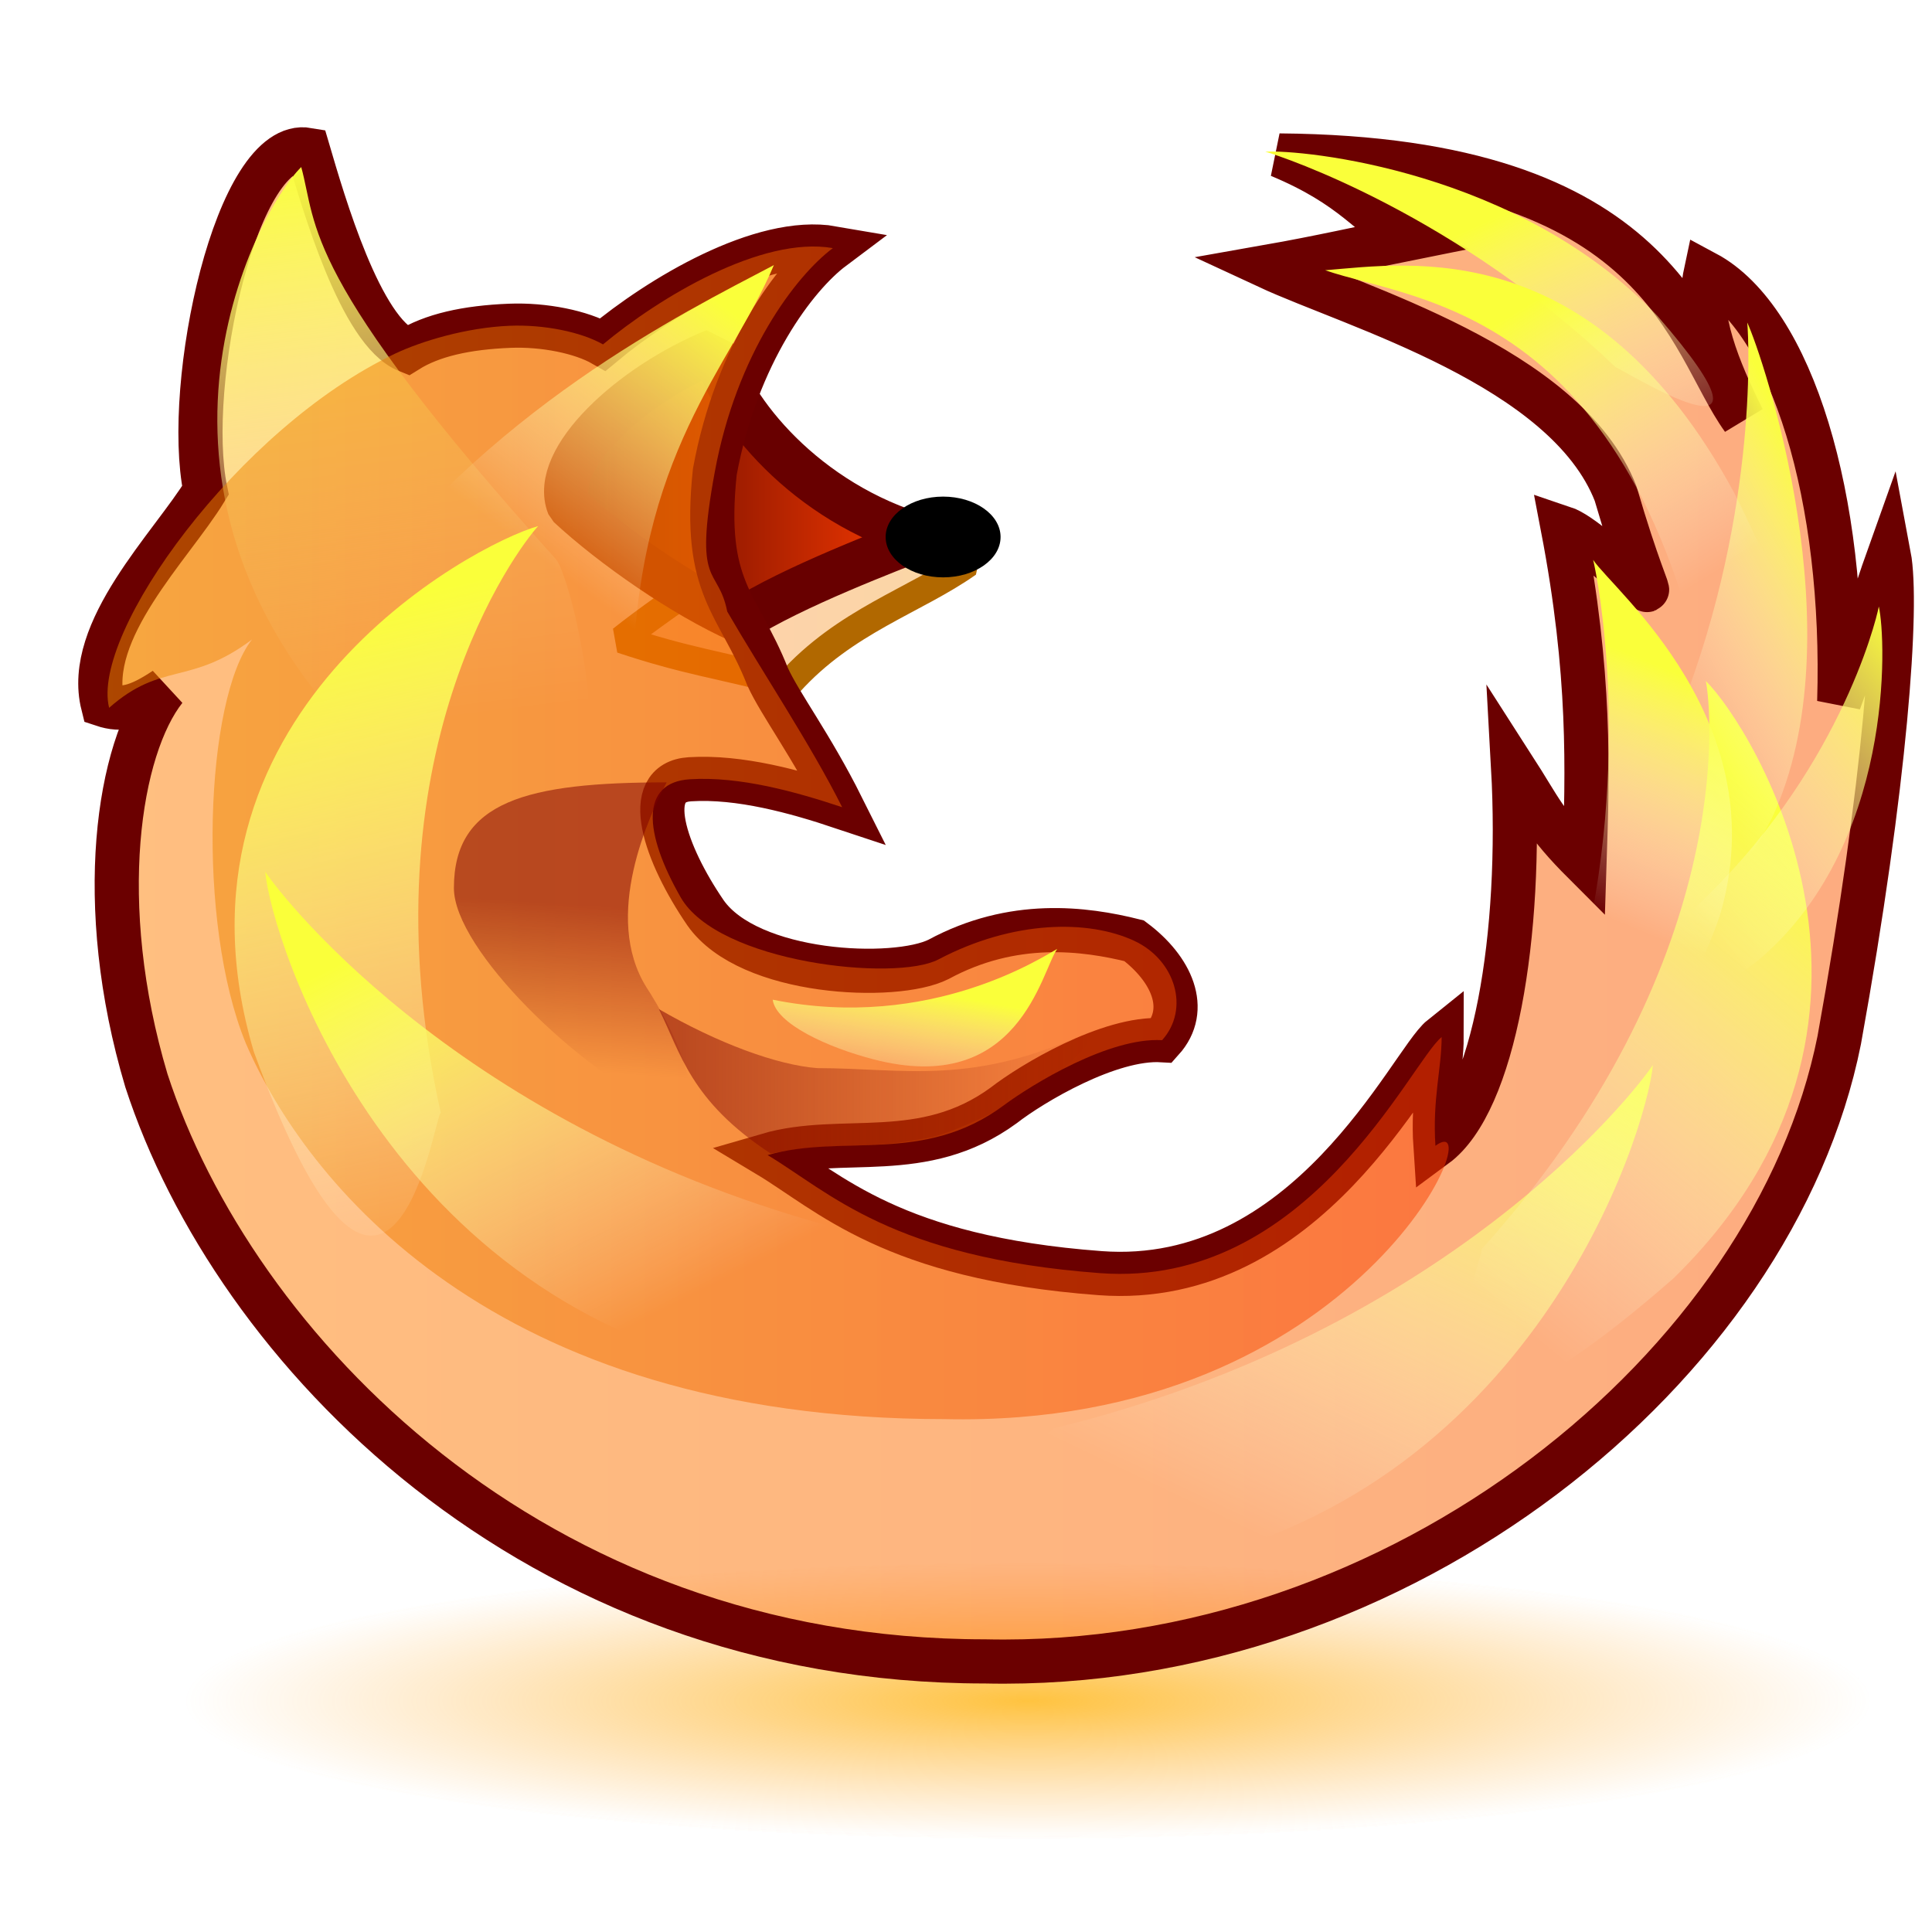 <?xml version="1.0" encoding="UTF-8" standalone="no"?>
<!DOCTYPE svg PUBLIC "-//W3C//DTD SVG 1.0//EN"
"http://www.w3.org/TR/2001/REC-SVG-20010904/DTD/svg10.dtd">
<!-- Created with Sodipodi ("http://www.sodipodi.com/") -->
<svg
   xmlns="http://www.w3.org/2000/svg"
   xmlns:xlink="http://www.w3.org/1999/xlink"
   version="1.0"
   x="0"
   y="0"
   width="437.5"
   height="437.5"
   id="svg1">
  <defs
     id="defs3">
    <linearGradient
       id="linearGradient656">
      <stop
         style="stop-color:#7f0000;stop-opacity:0.522;"
         offset="0"
         id="stop657" />
      <stop
         style="stop-color:#7d0000;stop-opacity:0;"
         offset="1"
         id="stop658" />
    </linearGradient>
    <linearGradient
       id="linearGradient650">
      <stop
         style="stop-color:#ee8f00;stop-opacity:1;"
         offset="0"
         id="stop651" />
      <stop
         style="stop-color:#fa3a00;stop-opacity:1;"
         offset="1"
         id="stop652" />
    </linearGradient>
    <linearGradient
       id="linearGradient639">
      <stop
         style="stop-color:#ffffff;stop-opacity:0;"
         offset="0"
         id="stop640" />
      <stop
         style="stop-color:#faff3a;stop-opacity:1;"
         offset="1"
         id="stop641" />
    </linearGradient>
    <linearGradient
       id="linearGradient634">
      <stop
         style="stop-color:#ff7f00;stop-opacity:1;"
         offset="0"
         id="stop635" />
      <stop
         style="stop-color:#fa5700;stop-opacity:1;"
         offset="1"
         id="stop636" />
    </linearGradient>
    <linearGradient
       id="linearGradient630">
      <stop
         style="stop-color:#450000;stop-opacity:1;"
         offset="0"
         id="stop631" />
      <stop
         style="stop-color:#fa3a00;stop-opacity:1;"
         offset="1"
         id="stop632" />
    </linearGradient>
    <linearGradient
       id="linearGradient627">
      <stop
         style="stop-color:#ffcfad;stop-opacity:1;"
         offset="0"
         id="stop628" />
      <stop
         style="stop-color:#fad7a5;stop-opacity:1;"
         offset="1"
         id="stop629" />
    </linearGradient>
    <linearGradient
       id="linearGradient573">
      <stop
         style="stop-color:#ffff00;stop-opacity:1;"
         offset="0"
         id="stop574" />
      <stop
         style="stop-color:#12b200;stop-opacity:1;"
         offset="1"
         id="stop575" />
    </linearGradient>
    <linearGradient
       id="linearGradient51">
      <stop
         style="stop-color:#ffaf00;stop-opacity:0.749;"
         offset="0"
         id="stop52" />
      <stop
         style="stop-color:#ffa732;stop-opacity:0;"
         offset="1"
         id="stop53" />
    </linearGradient>
    <linearGradient
       x1="5.93832041e-8"
       y1="5.06086621e-8"
       x2="1"
       y2="5.06086621e-8"
       id="linearGradient54"
       xlink:href="#linearGradient627" />
    <linearGradient
       x1="2.42899283e-8"
       y1="-1.48928478e-8"
       x2="1"
       y2="-1.48928478e-8"
       id="linearGradient55"
       xlink:href="#linearGradient630" />
    <radialGradient
       id="radialGradient717"
       xlink:href="#linearGradient51" />
    <radialGradient
       cx="0.5"
       cy="0.5"
       r="0.5"
       fx="0.5"
       fy="0.5"
       id="radialGradient718"
       xlink:href="#linearGradient51" />
    <linearGradient
       x1="-4.67861305e-11"
       y1="1.11652909e-9"
       x2="1"
       y2="1.11652909e-9"
       id="linearGradient633"
       xlink:href="#linearGradient634" />
    <linearGradient
       x1="0.425"
       y1="0.734"
       x2="0.989"
       y2="1.56252123e-2"
       id="linearGradient638"
       xlink:href="#linearGradient639" />
    <linearGradient
       x1="-9.35722541e-11"
       y1="2.23305796e-9"
       x2="1"
       y2="2.23305796e-9"
       id="linearGradient653"
       xlink:href="#linearGradient650" />
    <linearGradient
       x1="0.43"
       y1="0.359"
       x2="0.405"
       y2="0.852"
       id="linearGradient655"
       xlink:href="#linearGradient656" />
    <linearGradient
       x1="1.7000616e-8"
       y1="9.73088277e-8"
       x2="1"
       y2="9.73088277e-8"
       id="linearGradient660"
       xlink:href="#linearGradient656" />
    <linearGradient
       x1="0.817"
       y1="0.625"
       x2="0.761"
       y2="-4.68749888e-2"
       id="linearGradient663"
       xlink:href="#linearGradient639" />
    <linearGradient
       x1="0.693"
       y1="0.57"
       x2="0.24"
       y2="3.12499367e-2"
       id="linearGradient668"
       xlink:href="#linearGradient639" />
    <linearGradient
       x1="0.727"
       y1="0.836"
       x2="0.655"
       y2="7.8125e-2"
       id="linearGradient669"
       xlink:href="#linearGradient639" />
    <linearGradient
       x1="0.515"
       y1="0.414"
       x2="0.703"
       y2="-2.34375484e-2"
       id="linearGradient670"
       xlink:href="#linearGradient639"
       gradientTransform="scale(1,1)" />
    <linearGradient
       x1="0.605"
       y1="0.703"
       x2="0.674"
       y2="0.227"
       id="linearGradient671"
       xlink:href="#linearGradient639" />
    <linearGradient
       x1="0.108"
       y1="0.648"
       x2="0.462"
       y2="7.81246088e-3"
       id="linearGradient672"
       xlink:href="#linearGradient639" />
    <linearGradient
       x1="0.74"
       y1="0.688"
       x2="0.402"
       y2="0.141"
       id="linearGradient673"
       xlink:href="#linearGradient639" />
    <linearGradient
       x1="0.872"
       y1="0.898"
       x2="0.388"
       y2="0.234"
       id="linearGradient674"
       xlink:href="#linearGradient639" />
    <linearGradient
       x1="0.323"
       y1="0.719"
       x2="0.613"
       y2="0.141"
       id="linearGradient675"
       xlink:href="#linearGradient639" />
    <linearGradient
       x1="0.331"
       y1="0.984"
       x2="0.572"
       y2="0.294"
       id="linearGradient677"
       xlink:href="#linearGradient639" />
  </defs>
  <path
     d="M 424.433 385.183 C 424.433 402.504 338.623 416.545 232.771 416.545 C 126.918 416.545 41.108 402.504 41.108 385.183 C 41.108 367.863 126.918 353.821 232.771 353.821 C 338.623 353.821 424.433 367.863 424.433 385.183 z "
     style="font-size:12;fill:url(#radialGradient718);fill-opacity:1;fill-rule:evenodd;stroke:url(#radialGradient717);stroke-width:1.555;"
     id="path703" />
  <path
     d="M 178.75 154.658 C 191.411 140.591 207.237 136.019 219.195 127.578 C 213.568 117.731 186.488 117.379 177.344 118.786 C 171.013 123.71 151.319 136.371 140.768 144.811 C 155.539 149.735 162.573 150.438 178.75 154.658 z "
     style="font-size:12;fill:url(#linearGradient54);fill-opacity:1;fill-rule:evenodd;stroke:#b16800;stroke-width:6.25;stroke-linejoin:bevel;"
     id="path624" />
  <path
     d="M 167.496 140.591 C 179.454 132.854 201.962 124.413 208.996 121.6 C 182.267 113.862 165.386 92.761 161.869 79.397 C 142.878 87.134 124.59 104.015 128.811 114.566 C 138.658 123.71 154.836 134.964 167.496 140.591 z "
     style="font-size:12;fill:url(#linearGradient55);fill-opacity:1;fill-rule:evenodd;stroke:#680000;stroke-width:10;stroke-linejoin:bevel;"
     id="path623" />
  <path
     d="M 223.063 376.222 C 317.316 378.332 401.721 309.401 416.491 235.547 C 427.042 177.166 429.856 137.074 427.745 125.82 C 424.229 135.667 420.712 147.625 416.491 158.879 C 417.898 113.159 405.941 72.364 386.246 61.813 C 384.136 71.66 389.06 83.617 394.687 94.871 C 382.026 77.287 376.932 35.909 289.713 35.205 C 306.594 42.239 310.282 49.152 318.722 54.076 C 308.172 56.186 299.028 58.296 287.07 60.406 C 306.765 69.55 354.594 82.914 365.848 111.752 C 370.772 128.633 373.586 134.26 372.882 133.557 C 364.442 127.227 358.111 120.896 353.891 119.489 C 360.221 152.548 359.518 174.353 358.815 195.454 C 349.671 186.31 348.967 183.497 342.637 173.649 C 344.747 211.632 338.417 249.614 325.053 259.461 C 324.349 248.911 326.459 241.877 326.459 234.843 C 319.426 240.47 296.214 291.817 249.088 288.3 C 201.962 284.783 187.894 270.012 173.827 261.572 C 190.708 256.648 208.996 263.682 227.284 250.317 C 233.614 245.394 251.198 234.843 263.156 235.547 C 269.486 228.513 265.266 219.369 256.825 213.038 C 245.571 210.225 229.394 208.115 212.513 217.259 C 202.665 222.183 169.607 220.776 159.759 206.708 C 150.615 193.344 144.988 177.166 156.243 176.463 C 167.496 175.76 180.157 179.276 190.708 182.793 C 183.674 168.726 176.66 159.475 173.827 153.251 C 167.211 136.471 159.056 133.557 161.869 106.829 C 166.793 80.101 180.157 62.516 188.598 56.186 C 172.42 53.372 149.209 67.44 136.548 77.99 C 131.624 75.177 123.202 73.46 115.447 73.77 C 105.617 74.163 97.862 75.88 92.235 79.397 C 81.685 75.177 73.244 45.876 69.727 33.919 C 53.55 31.106 41.592 87.134 46.516 111.049 C 38.779 123.71 19.084 142.701 23.304 159.582 C 27.525 160.989 31.041 160.285 37.372 156.065 C 26.821 169.429 21.194 204.598 33.152 244.69 C 52.846 305.181 120.37 376.222 223.063 376.222 z "
     style="font-size:12;fill:url(#linearGradient633);fill-opacity:0.498;fill-rule:evenodd;stroke:#6b0000;stroke-width:10;"
     id="path621" />
  <path
     d="M 238.537 323.469 C 327.866 301.664 370.069 247.504 374.289 241.174 C 372.882 256.648 346.857 339.646 261.749 355.121 C 166.09 367.078 238.537 324.875 238.537 323.469 z "
     style="font-size:12;fill:url(#linearGradient638);fill-opacity:1;fill-rule:evenodd;stroke-width:1;"
     id="path637" />
  <path
     d="M 335.498 282.902 C 393.533 218.434 387.578 160.57 386.287 154.212 C 396.886 164.682 438.3 231.359 378.974 289.47 C 308.158 351.388 336.569 283.781 335.498 282.902 z "
     style="font-size:12;fill:url(#linearGradient672);fill-opacity:1;fill-rule:evenodd;stroke-width:1;"
     id="path642" />
  <path
     d="M 332.86 249.151 C 351.082 217.386 348.439 189.344 347.94 186.268 C 351.535 191.265 365.889 223.298 347.168 251.988 C 324.732 282.618 333.22 249.569 332.86 249.151 z "
     style="font-size:12;fill:url(#linearGradient638);fill-opacity:1;fill-rule:evenodd;stroke-width:1;"
     id="path643" />
  <path
     d="M 384.039 205.345 C 416.02 175.484 424.719 141.192 425.455 137.343 C 427.163 144.776 429.048 191.734 397.803 217.744 C 361.89 244.478 384.245 205.992 384.039 205.345 z "
     style="font-size:12;fill:url(#linearGradient638);fill-opacity:1;fill-rule:evenodd;stroke-width:1;"
     id="path644" />
  <path
     d="M 379.034 164.695 C 398.035 118.775 396.085 77.559 395.662 73.031 C 399.132 80.489 420.649 143.897 401.226 185.288 C 378.04 229.391 379.384 165.321 379.034 164.695 z "
     style="font-size:12;fill:url(#linearGradient675);fill-opacity:1;fill-rule:evenodd;stroke-width:1;"
     id="path645" />
  <path
     d="M 357.72 219.892 C 369.803 171.687 361.849 131.199 360.768 126.781 C 365.292 133.652 402.559 163.731 389.396 207.517 C 372.907 254.536 358.158 220.46 357.72 219.892 z "
     style="font-size:12;fill:url(#linearGradient671);fill-opacity:1;fill-rule:evenodd;stroke-width:1;"
     id="path646" />
  <path
     d="M 365.86 83.172 C 329.995 48.773 290.892 35.601 286.52 34.347 C 294.729 33.827 343.901 38.468 375.394 71.614 C 408.046 109.251 366.571 83.074 365.86 83.172 z "
     style="font-size:12;fill:url(#linearGradient674);fill-opacity:1;fill-rule:evenodd;stroke-width:1;"
     id="path647" />
  <path
     d="M 125.966 126.73 C 67.931 62.262 71.897 51.15 68.214 37.829 C 57.615 48.299 24.159 111.992 83.485 170.103 C 154.302 232.021 130.864 132.583 125.966 126.73 z "
     style="font-size:12;fill:url(#linearGradient663);fill-opacity:1;fill-rule:evenodd;stroke-width:1;"
     id="path662" />
  <path
     d="M 388.567 167.127 C 371.761 69.543 320.946 68.419 300.082 61.198 C 319.125 59.641 360.846 52.856 392.598 111.388 C 415.464 155.657 401.217 165.209 388.567 167.127 z "
     style="font-size:12;fill:url(#linearGradient673);fill-opacity:1;fill-rule:evenodd;stroke-width:1;"
     id="path648" />
  <path
     d="M 213.919 321.358 C 308.172 323.469 338.417 249.614 325.053 259.461 C 324.349 248.911 326.459 241.877 326.459 234.843 C 319.426 240.47 296.214 291.817 249.088 288.3 C 201.962 284.783 187.894 270.012 173.827 261.572 C 190.708 256.648 209.103 263.823 227.284 250.317 C 233.721 245.536 251.198 234.843 263.156 235.547 C 269.486 228.513 266.206 217.394 256.825 213.038 C 246.511 208.25 229.5 208.318 212.513 217.259 C 202.771 222.386 162.616 218.037 154.132 203.191 C 145.735 188.495 144.988 177.166 156.243 176.463 C 167.496 175.76 180.157 179.276 190.708 182.793 C 183.674 168.726 172.42 151.845 164.683 138.481 C 162.573 127.93 156.946 133.557 161.869 106.829 C 166.793 80.101 180.157 62.516 188.598 56.186 C 172.42 53.372 149.209 67.44 136.548 77.99 C 131.624 75.177 123.202 73.46 115.447 73.77 C 105.617 74.163 95.41 77.259 89.422 80.101 C 53.911 96.953 20.491 143.404 24.711 160.285 C 36.668 149.735 42.999 155.362 57.066 144.811 C 46.516 158.175 44.406 208.818 55.66 236.25 C 69.024 267.199 111.226 321.358 213.919 321.358 z "
     style="font-size:12;fill:url(#linearGradient653);fill-opacity:0.498;fill-rule:evenodd;stroke-width:1;"
     id="path649" />
  <path
     d="M 150.967 177.166 C 119.315 177.166 102.786 181.407 102.786 201.081 C 102.786 215.169 131.624 242.58 149.209 250.317 C 163.276 253.834 151.87 231.953 146.395 223.589 C 136.289 207.446 147.099 184.552 150.967 177.166 z "
     style="font-size:12;fill:url(#linearGradient655);fill-opacity:1;fill-rule:evenodd;stroke-width:1;"
     id="path654" />
  <path
     d="M 174.53 261.22 C 156.243 249.262 154.132 238.36 149.209 228.513 C 162.573 236.25 175.937 241.174 185.081 241.877 C 204.775 241.877 220.25 246.097 246.978 233.436 C 247.681 236.25 243.461 239.767 235.021 246.801 C 223.063 253.131 214.271 257 210.051 257.703 C 195.983 260.516 189.301 258.406 174.53 261.22 z "
     style="font-size:12;fill:url(#linearGradient660);fill-opacity:1;fill-rule:evenodd;stroke-width:1;"
     id="path659" />
  <path
     d="M 226.58 121.6 C 226.58 126.65 220.754 130.744 213.568 130.744 C 206.381 130.744 200.555 126.65 200.555 121.6 C 200.555 116.55 206.381 112.456 213.568 112.456 C 220.754 112.456 226.58 116.55 226.58 121.6 z "
     style="font-size:12;fill-opacity:1;fill-rule:evenodd;"
     id="path626" />
  <path
     d="M 101.413 140.231 C 102.402 87.333 128.568 98.4 124.511 76.945 C 104.674 77.977 88.518 75.63 55.847 120.569 C 69.198 213.685 89.377 144.878 101.413 140.231 z "
     style="font-size:12;fill:url(#linearGradient663);fill-opacity:1;fill-rule:evenodd;stroke-width:1;"
     id="path664" />
  <path
     d="M 143.192 155.152 C 144.181 102.254 165.373 83.479 175.242 60.034 C 154.41 71.014 110.402 92.54 77.731 137.479 C 91.081 230.595 131.155 159.799 143.192 155.152 z "
     style="font-size:12;fill:url(#linearGradient670);fill-opacity:1;fill-rule:evenodd;stroke-width:1;"
     id="path665" />
  <path
     d="M 99.81 251.985 C 81.705 170.858 117.373 123.997 121.862 119.133 C 106.891 123.355 34.885 161.903 57.479 238.166 C 88.354 322.825 98.392 252.259 99.81 251.985 z "
     style="font-size:12;fill:url(#linearGradient669);fill-opacity:1;fill-rule:evenodd;stroke-width:1;"
     id="path666" />
  <path
     d="M 195.811 279.701 C 106.482 257.896 64.279 203.736 60.059 197.406 C 61.466 212.88 87.491 295.878 172.599 311.353 C 268.258 323.31 195.811 281.107 195.811 279.701 z "
     style="font-size:12;fill:url(#linearGradient668);fill-opacity:1;fill-rule:evenodd;stroke-width:1;"
     id="path667" />
  <path
     d="M 174.979 226.378 C 210.871 233.648 236.647 216.325 239.409 214.881 C 235.801 219.869 230.821 248.57 197.691 239.856 C 187.409 237.182 175.691 231.826 174.979 226.378 z "
     style="font-size:12;fill:url(#linearGradient677);fill-opacity:1;fill-rule:evenodd;stroke-width:1;"
     id="path676" />

</svg>
